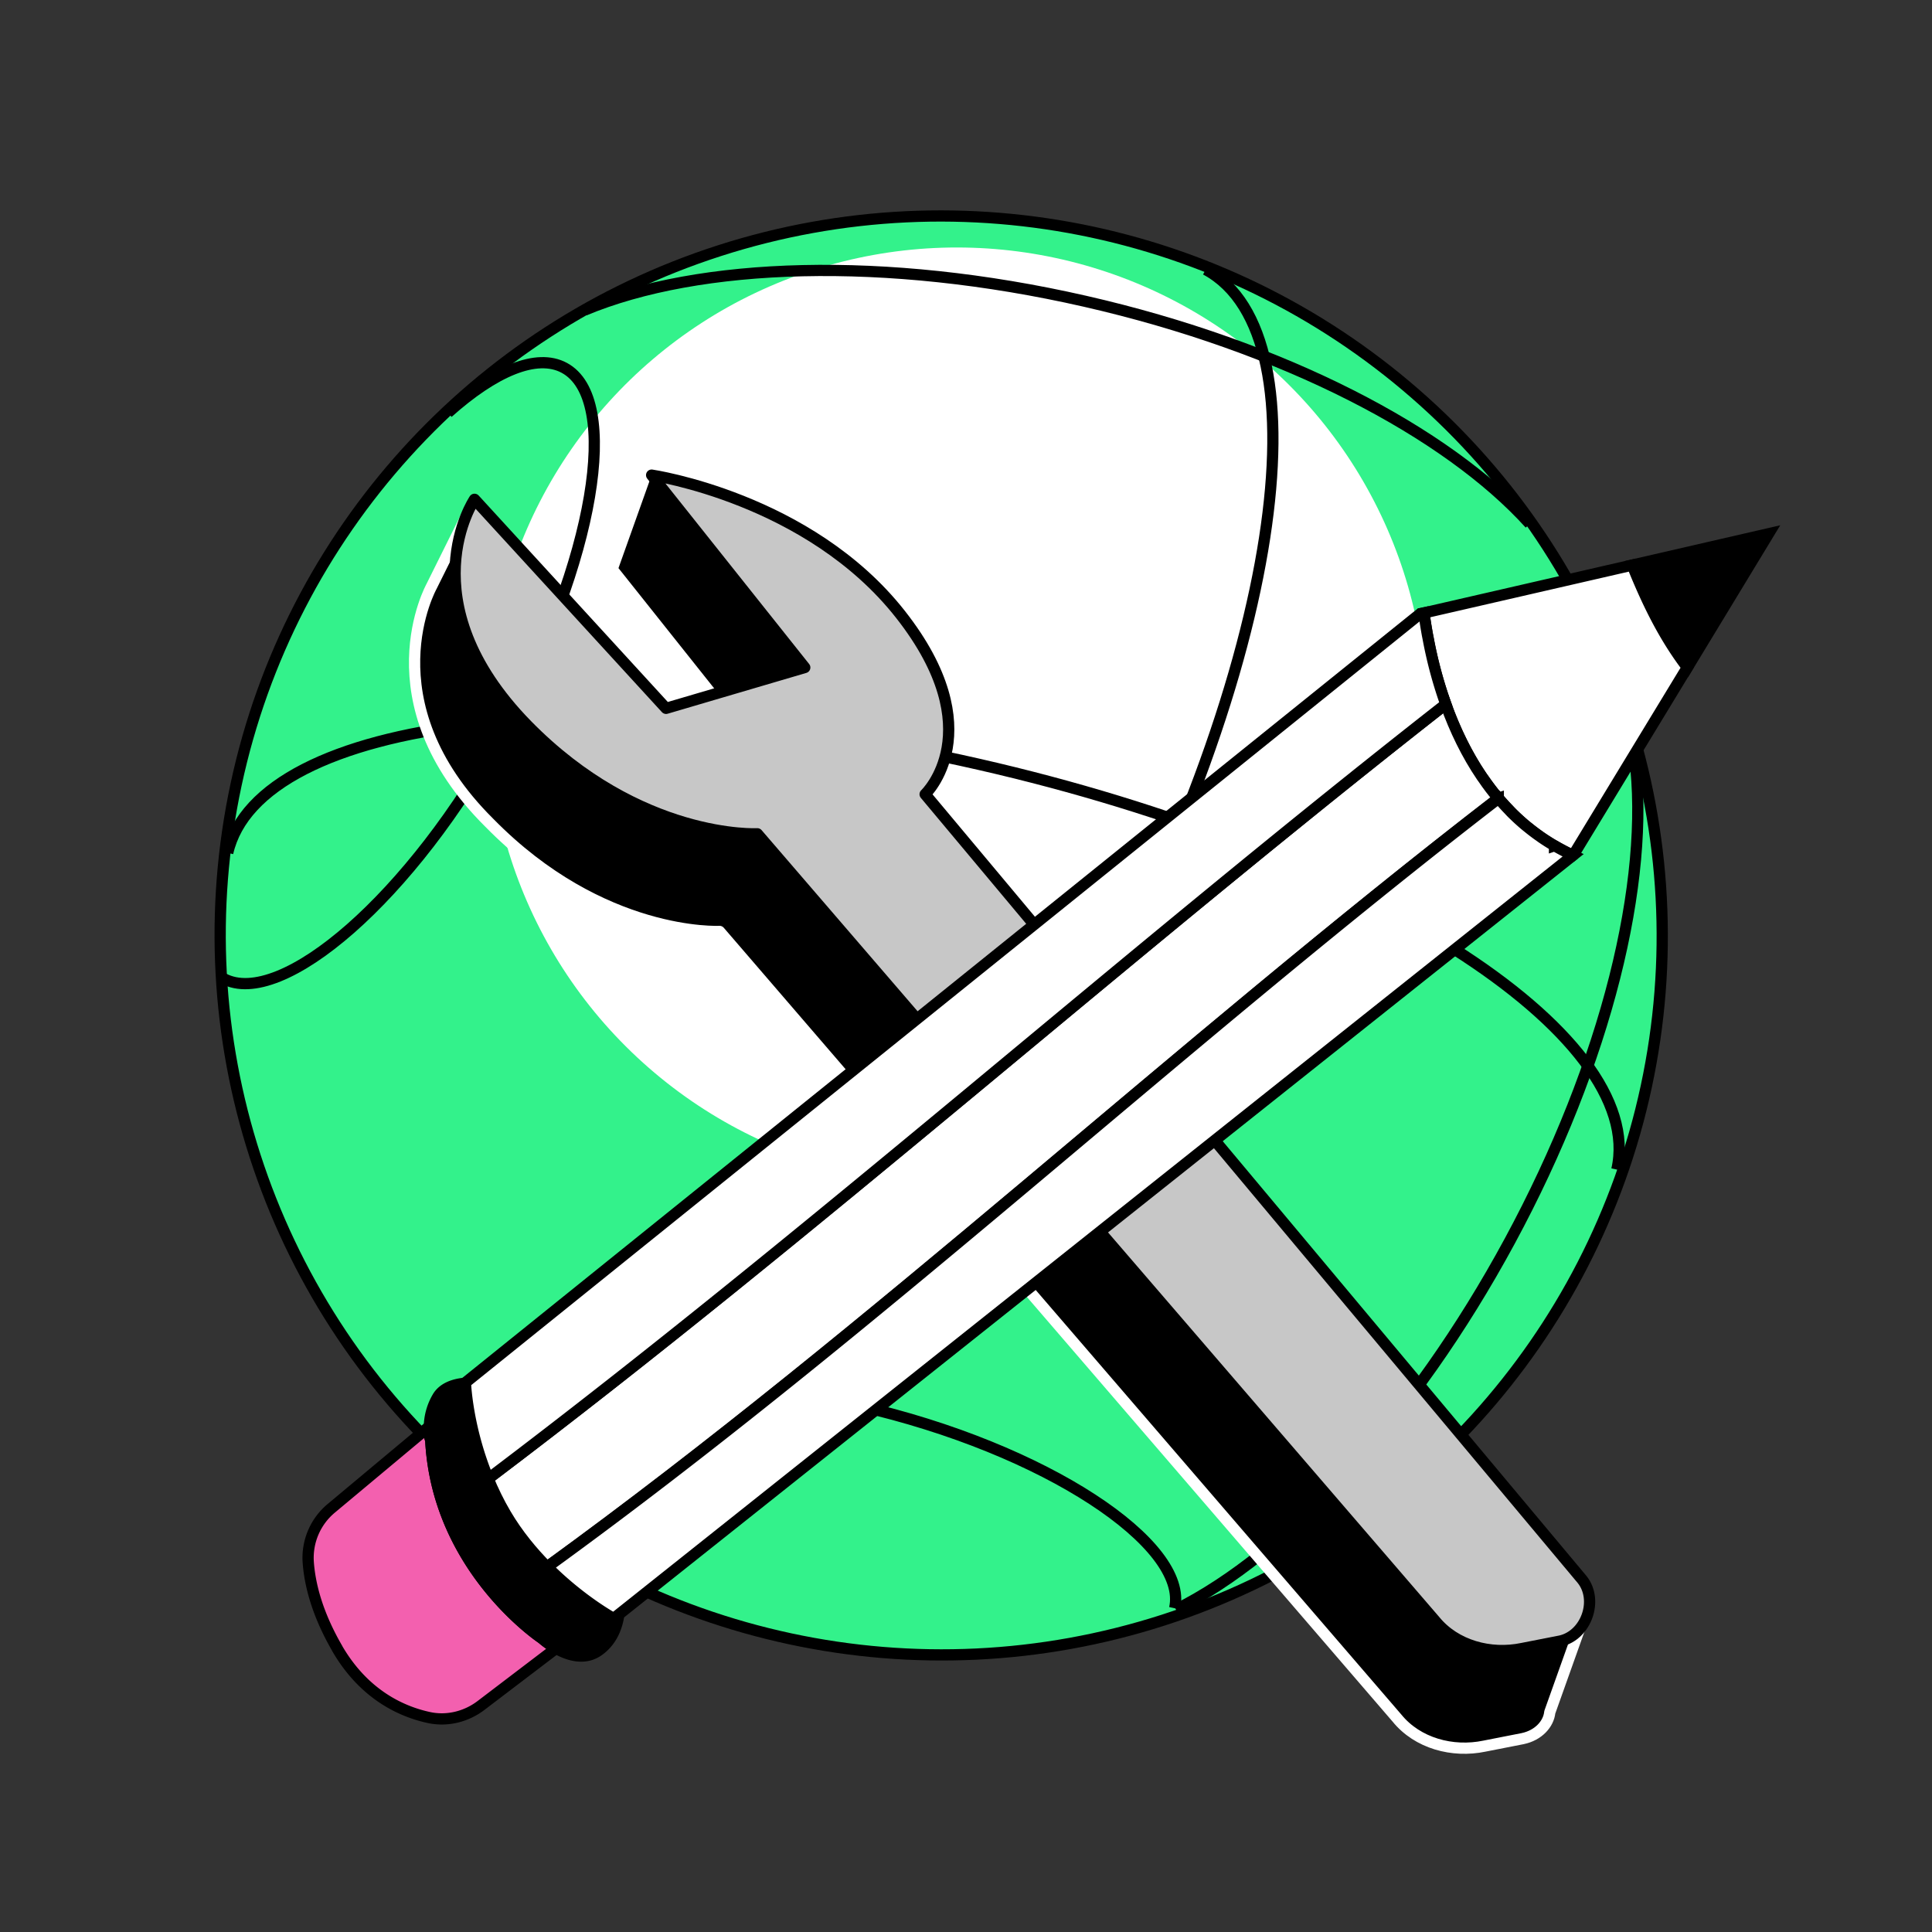 <svg xmlns="http://www.w3.org/2000/svg" width="128" height="128" fill="none"><rect width="100%" height="100%" fill="#333333" stroke="none"/><g clip-path="url(#a)"><ellipse cx="47.709" cy="47.72" fill="#33F28B" stroke="#000" stroke-width=".744" rx="47.709" ry="47.72" transform="matrix(-.671 .741 .743 .67 58.914 -5.349)"/><ellipse cx="31.037" cy="31.044" fill="#fff" rx="31.037" ry="31.044" transform="matrix(-.671 .741 .743 .67 61.183 3.608)"/><path stroke="#000" stroke-width=".744" d="M14.8 64.829c3.803 2.047 12.505-5.378 18.541-16.54 6.036-11.163 7.847-21.871 4.044-23.918-1.83-.986-4.63.216-7.713 2.973M108.303 50.185c1.036 8.129-1.824 20.106-8.28 32.044-6.402 11.838-14.777 20.748-22.111 24.406M35.051 100.759c8.176 4.401 24.839-10.588 37.219-33.48 12.38-22.892 15.788-45.018 7.612-49.42"/><path stroke="#000" stroke-width=".744" d="M77.823 106.553c.962-4.203-8.532-10.588-20.924-13.414-12.392-2.825-23.219-1.708-24.181 2.495-.464 2.024 1.444 4.395 4.93 6.624M38.724 20.549c7.575-3.166 19.906-3.613 33.16-.59 13.142 2.996 23.984 8.67 29.474 14.747M107.12 77.489c2.069-9.036-16.856-21.059-42.27-26.853-25.415-5.794-47.695-3.166-49.765 5.87"/><path fill="#000" stroke="#fff" stroke-linecap="round" stroke-linejoin="round" stroke-width=".744" d="M28.599 38.835s-4.285 7.627 3.815 15.672c7.469 7.62 15.256 7.202 15.256 7.202l44.881 52.116c1.361 1.677 3.685 2.302 5.8 1.86l2.527-.496c1.059-.221 1.721-.98 1.799-1.748l2.39-6.708L58.613 59.03s4.433-4.194-1.63-11.913c-5.096-6.58-11.776-15.314-14.162-15.763l-2.265 6.355L50.7 50.456l-6.978.68-12.352-17.88-2.772 5.58Z"/><path fill="#C7C7C7" stroke="#000" stroke-linecap="round" stroke-linejoin="round" stroke-width=".744" d="M31.437 33.08s-4.555 6.736 3.483 14.957c7.468 7.621 15.255 7.203 15.255 7.203l44.882 52.116c1.36 1.676 3.684 2.302 5.8 1.859l2.527-.495c1.705-.389 2.523-2.684 1.447-4.06L61.292 52.622s4.433-4.194-1.63-11.913c-6.062-7.719-16.49-9.231-16.49-9.231l10.146 12.747-9.19 2.705-12.69-13.85Z"/><path fill="#fff" stroke="#000" stroke-miterlimit="10" stroke-width=".744" d="M99.641 53.304c.105.114.216.226.32.34-.11-.113-.215-.226-.32-.34ZM104.206 56.671ZM102.988 56.03ZM101.297 54.86ZM94.616 42.284l-.043-.213.043.213ZM98.167 51.442c.03.048.068.101.105.148-.037-.047-.067-.095-.105-.148ZM100.326 54.014Z"/><path fill="#F360AF" stroke="#000" stroke-miterlimit="10" stroke-width=".744" d="M22.335 109.207c1.806 3.114 4.326 4.21 6.105 4.589 1.2.253 2.458-.064 3.433-.808l4.97-3.783c-.55-.312-.932-.658-.932-.658s-6.927-4.583-7.373-13.121c0 0-.109-.369-.095-.924l-6.485 5.418a4.267 4.267 0 0 0-1.537 3.568c.099 1.407.552 3.356 1.911 5.706l.003.013Z"/><path fill="#000" stroke="#000" stroke-miterlimit="10" stroke-width=".744" d="M28.54 95.432c.445 8.538 7.373 13.121 7.373 13.121s.373.341.931.659c.75.426 1.831.798 2.758.178.99-.667 1.3-1.727 1.398-2.434l-.354.281s-2.18-1.185-4.4-3.414c-.96-.969-1.936-2.138-2.734-3.497a18.74 18.74 0 0 1-1.164-2.35c-1.34-3.243-1.496-6.054-1.507-6.335-.736.063-1.477.302-1.843.922a3.992 3.992 0 0 0-.552 1.952c-.008.554.095.923.095.923l-.002-.006ZM117.171 35.361l-9.026 2.077c.962 2.39 2.062 4.692 3.651 6.78l5.375-8.857Z"/><path fill="#fff" stroke="#000" stroke-miterlimit="10" stroke-width=".744" d="M94.616 42.285a28.55 28.55 0 0 0 1.172 4.369c.613 1.707 1.398 3.332 2.385 4.788.03.048.068.1.104.147.315.448.641.887.997 1.306.124.143.246.28.369.416a21.04 21.04 0 0 0 .677.704c.21.2.426.398.648.589.106.093.212.179.324.264.201.16.402.315.607.462.072.053.137.107.214.152.282.192.57.375.869.55.083.044.161.095.244.139.32.177.639.348.98.5l.035-.027 7.548-12.425c-1.589-2.087-2.688-4.39-3.651-6.78L94.34 40.61c.067.492.147.98.234 1.468l.043.214-.001-.007Z"/><path fill="#fff" stroke="#000" stroke-miterlimit="10" stroke-width=".744" d="M99.266 52.89c-.354-.413-.687-.85-.996-1.306-.037-.047-.067-.095-.105-.147-.987-1.456-1.77-3.075-2.385-4.788-21.47 16.8-41.726 34.916-63.44 51.315.319.77.697 1.562 1.162 2.35.799 1.359 1.773 2.521 2.736 3.497C58.12 87.937 77.816 69.423 99.26 52.891l.006-.002Z"/><path fill="#fff" stroke="#000" stroke-miterlimit="10" stroke-width=".744" d="M32.347 97.97c21.715-16.4 41.97-34.516 63.441-51.316a28.56 28.56 0 0 1-1.172-4.369l-.043-.213a37.043 37.043 0 0 1-.234-1.469l-.233.048-63.273 50.952.006.025c.01.281.167 3.092 1.507 6.335l.001.007ZM102.989 56.03a12.745 12.745 0 0 1-.869-.55c-.072-.052-.143-.105-.213-.151a13.405 13.405 0 0 1-.608-.462c-.106-.087-.218-.172-.324-.264-.222-.191-.437-.383-.648-.59a6.092 6.092 0 0 1-.358-.364 12.7 12.7 0 0 1-.32-.34c-.122-.136-.25-.271-.368-.416-21.444 16.533-41.138 35.053-63.022 50.921 2.212 2.23 4.399 3.414 4.399 3.414l.354-.281 63.208-50.278c-.335-.154-.66-.323-.98-.5-.083-.044-.162-.096-.245-.14l-.006.002Z"/></g><defs><clipPath id="a"><path fill="#fff" d="M0 0h128v128H0z"/></clipPath></defs></svg>